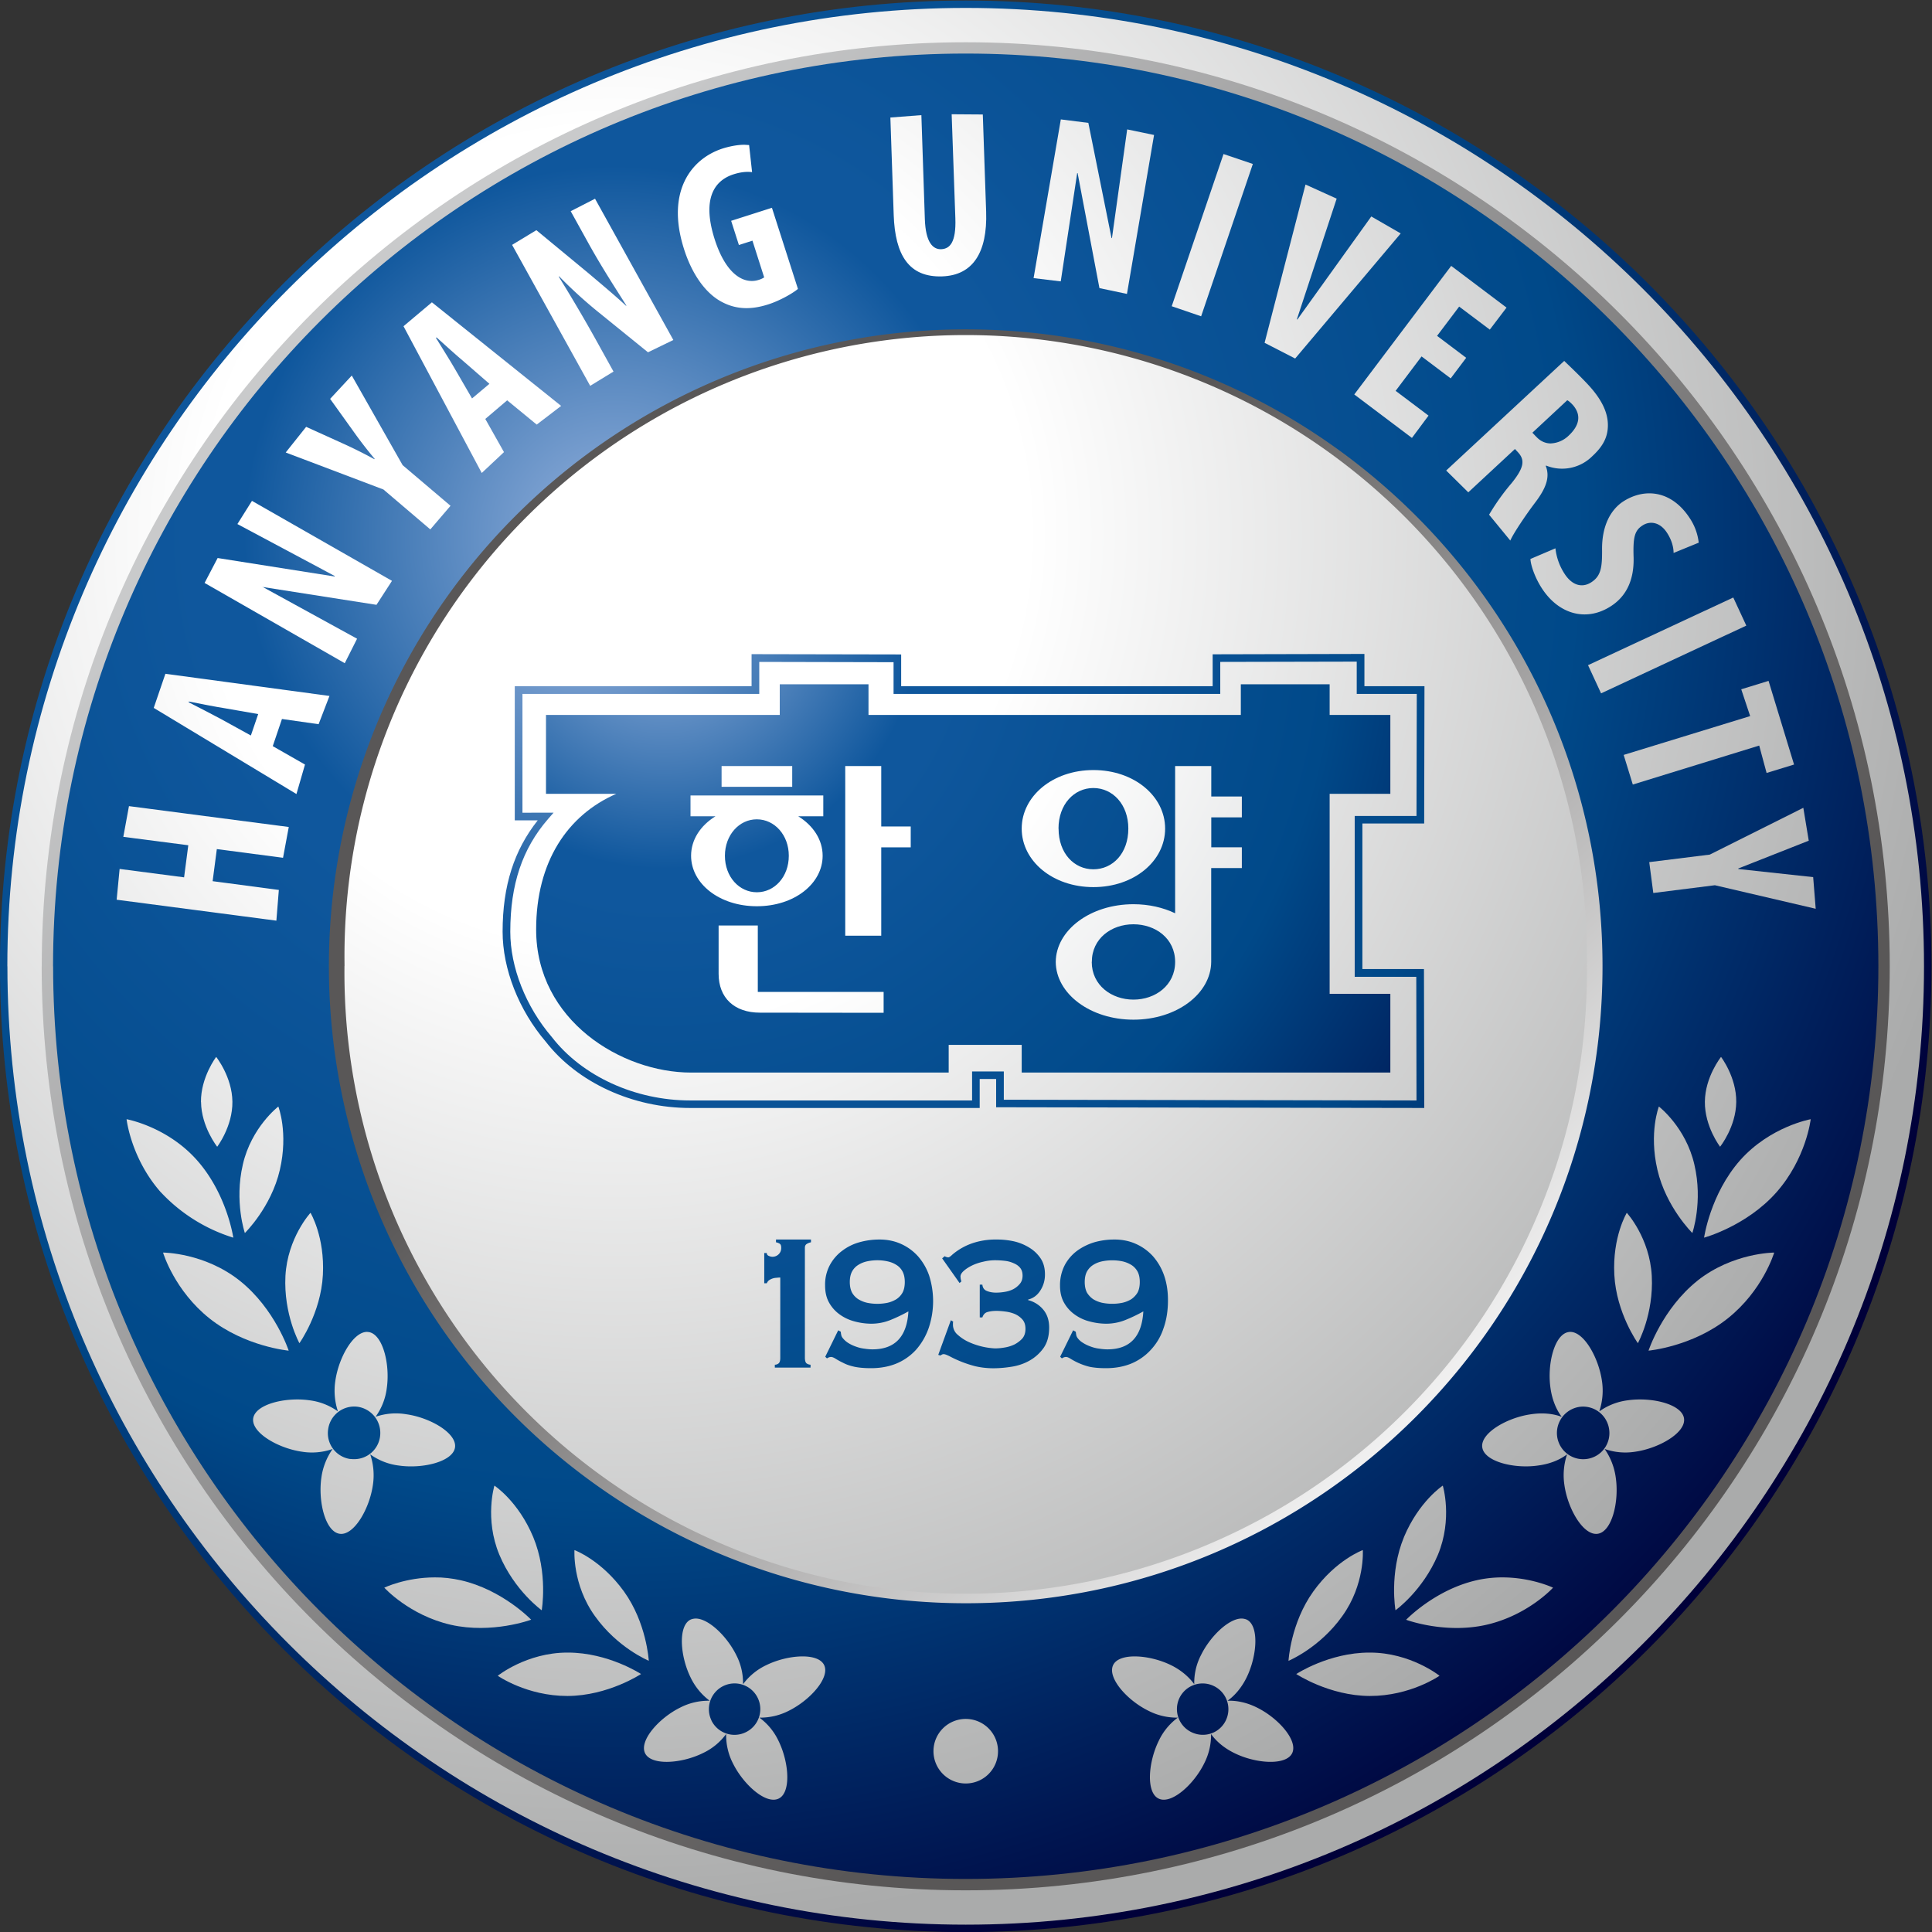 <svg xmlns="http://www.w3.org/2000/svg" xml:space="preserve" width="355.52" height="355.53" viewBox="0 0 355.52 355.53"><rect x="0" y="0" width="355.52" height="355.53" fill="#333333" stroke="none"/><defs><radialGradient id="a" cx="0" cy="0" r="1" fx="0" fy="0" gradientTransform="matrix(218.843 0 0 218.841 92.82 201.4)" gradientUnits="userSpaceOnUse" spreadMethod="pad"><stop offset="0" style="stop-opacity:1;stop-color:#fff"/><stop offset=".26" style="stop-opacity:1;stop-color:#fff"/><stop offset=".88" style="stop-opacity:1;stop-color:#aaabab"/><stop offset=".9" style="stop-opacity:1;stop-color:#aaabab"/><stop offset="1" style="stop-opacity:1;stop-color:#aaabab"/></radialGradient><radialGradient id="b" cx="0" cy="0" r="1" fx="0" fy="0" gradientTransform="matrix(221.626 0 0 221.625 89.75 198.69)" gradientUnits="userSpaceOnUse" spreadMethod="pad"><stop offset="0" style="stop-opacity:1;stop-color:#96b2dd"/><stop offset=".22" style="stop-opacity:1;stop-color:#0f579d"/><stop offset=".25" style="stop-opacity:1;stop-color:#0f579d"/><stop offset=".57" style="stop-opacity:1;stop-color:#004989"/><stop offset=".91" style="stop-opacity:1;stop-color:#000039"/><stop offset="1" style="stop-opacity:1;stop-color:#000039"/></radialGradient><radialGradient id="d" cx="0" cy="0" r="1" fx="0" fy="0" gradientTransform="matrix(236.629 0 0 236.627 92.33 202.47)" gradientUnits="userSpaceOnUse" spreadMethod="pad"><stop offset="0" style="stop-opacity:1;stop-color:#96b2dd"/><stop offset=".22" style="stop-opacity:1;stop-color:#0f579d"/><stop offset=".25" style="stop-opacity:1;stop-color:#0f579d"/><stop offset=".57" style="stop-opacity:1;stop-color:#004989"/><stop offset=".91" style="stop-opacity:1;stop-color:#000039"/><stop offset="1" style="stop-opacity:1;stop-color:#000039"/></radialGradient><radialGradient id="f" cx="0" cy="0" r="1" fx="0" fy="0" gradientTransform="matrix(218.833 0 0 218.831 93.09 202)" gradientUnits="userSpaceOnUse" spreadMethod="pad"><stop offset="0" style="stop-opacity:1;stop-color:#fff"/><stop offset=".26" style="stop-opacity:1;stop-color:#fff"/><stop offset=".88" style="stop-opacity:1;stop-color:#aaabab"/><stop offset=".9" style="stop-opacity:1;stop-color:#aaabab"/><stop offset="1" style="stop-opacity:1;stop-color:#aaabab"/></radialGradient><radialGradient id="g" cx="0" cy="0" r="1" fx="0" fy="0" gradientTransform="matrix(162.197 0 0 162.195 99.93 191.48)" gradientUnits="userSpaceOnUse" spreadMethod="pad"><stop offset="0" style="stop-opacity:1;stop-color:#96b2dd"/><stop offset=".22" style="stop-opacity:1;stop-color:#0f579d"/><stop offset=".25" style="stop-opacity:1;stop-color:#0f579d"/><stop offset=".57" style="stop-opacity:1;stop-color:#004989"/><stop offset=".91" style="stop-opacity:1;stop-color:#000039"/><stop offset="1" style="stop-opacity:1;stop-color:#000039"/></radialGradient><radialGradient id="h" cx="0" cy="0" r="1" fx="0" fy="0" gradientTransform="matrix(219.332 0 0 219.331 87.41 194.43)" gradientUnits="userSpaceOnUse" spreadMethod="pad"><stop offset="0" style="stop-opacity:1;stop-color:#96b2dd"/><stop offset=".22" style="stop-opacity:1;stop-color:#0f579d"/><stop offset=".25" style="stop-opacity:1;stop-color:#0f579d"/><stop offset=".57" style="stop-opacity:1;stop-color:#004989"/><stop offset=".91" style="stop-opacity:1;stop-color:#000039"/><stop offset="1" style="stop-opacity:1;stop-color:#000039"/></radialGradient><radialGradient id="i" cx="0" cy="0" r="1" fx="0" fy="0" gradientTransform="matrix(218.802 0 0 218.8 93.14 201.5)" gradientUnits="userSpaceOnUse" spreadMethod="pad"><stop offset="0" style="stop-opacity:1;stop-color:#fff"/><stop offset=".1" style="stop-opacity:1;stop-color:#fff"/><stop offset=".31" style="stop-opacity:1;stop-color:#fff"/><stop offset="1" style="stop-opacity:1;stop-color:#949a9d"/></radialGradient><radialGradient id="j" cx="0" cy="0" r="1" fx="0" fy="0" gradientTransform="rotate(-83.02 158.09 50.24)scale(222.476 222.478)" gradientUnits="userSpaceOnUse" spreadMethod="pad"><stop offset="0" style="stop-opacity:1;stop-color:#fff"/><stop offset=".26" style="stop-opacity:1;stop-color:#fff"/><stop offset=".88" style="stop-opacity:1;stop-color:#aaabab"/><stop offset=".9" style="stop-opacity:1;stop-color:#aaabab"/><stop offset="1" style="stop-opacity:1;stop-color:#aaabab"/></radialGradient><radialGradient id="k" cx="0" cy="0" r="1" fx="0" fy="0" gradientTransform="rotate(-83.02 159.5 48.85)scale(220.088 220.089)" gradientUnits="userSpaceOnUse" spreadMethod="pad"><stop offset="0" style="stop-opacity:1;stop-color:#fff"/><stop offset=".26" style="stop-opacity:1;stop-color:#fff"/><stop offset=".88" style="stop-opacity:1;stop-color:#aaabab"/><stop offset=".9" style="stop-opacity:1;stop-color:#aaabab"/><stop offset="1" style="stop-opacity:1;stop-color:#aaabab"/></radialGradient><radialGradient id="l" cx="0" cy="0" r="1" fx="0" fy="0" gradientTransform="rotate(-83.02 160.66 48.38)scale(218.668 218.669)" gradientUnits="userSpaceOnUse" spreadMethod="pad"><stop offset="0" style="stop-opacity:1;stop-color:#fff"/><stop offset=".26" style="stop-opacity:1;stop-color:#fff"/><stop offset=".88" style="stop-opacity:1;stop-color:#aaabab"/><stop offset=".9" style="stop-opacity:1;stop-color:#aaabab"/><stop offset="1" style="stop-opacity:1;stop-color:#aaabab"/></radialGradient><radialGradient id="m" cx="0" cy="0" r="1" fx="0" fy="0" gradientTransform="rotate(-83.02 159.6 48.16)scale(218.53 218.532)" gradientUnits="userSpaceOnUse" spreadMethod="pad"><stop offset="0" style="stop-opacity:1;stop-color:#fff"/><stop offset=".26" style="stop-opacity:1;stop-color:#fff"/><stop offset=".88" style="stop-opacity:1;stop-color:#aaabab"/><stop offset=".9" style="stop-opacity:1;stop-color:#aaabab"/><stop offset="1" style="stop-opacity:1;stop-color:#aaabab"/></radialGradient><radialGradient id="n" cx="0" cy="0" r="1" fx="0" fy="0" gradientTransform="rotate(-83.02 160.58 48.12)scale(218.807 218.809)" gradientUnits="userSpaceOnUse" spreadMethod="pad"><stop offset="0" style="stop-opacity:1;stop-color:#fff"/><stop offset=".26" style="stop-opacity:1;stop-color:#fff"/><stop offset=".88" style="stop-opacity:1;stop-color:#aaabab"/><stop offset=".9" style="stop-opacity:1;stop-color:#aaabab"/><stop offset="1" style="stop-opacity:1;stop-color:#aaabab"/></radialGradient><radialGradient id="o" cx="0" cy="0" r="1" fx="0" fy="0" gradientTransform="rotate(-83.02 160.63 48.54)scale(219.621 219.622)" gradientUnits="userSpaceOnUse" spreadMethod="pad"><stop offset="0" style="stop-opacity:1;stop-color:#fff"/><stop offset=".26" style="stop-opacity:1;stop-color:#fff"/><stop offset=".88" style="stop-opacity:1;stop-color:#aaabab"/><stop offset=".9" style="stop-opacity:1;stop-color:#aaabab"/><stop offset="1" style="stop-opacity:1;stop-color:#aaabab"/></radialGradient><radialGradient id="p" cx="0" cy="0" r="1" fx="0" fy="0" gradientTransform="rotate(-83.02 158.82 50.2)scale(220.966 220.967)" gradientUnits="userSpaceOnUse" spreadMethod="pad"><stop offset="0" style="stop-opacity:1;stop-color:#fff"/><stop offset=".26" style="stop-opacity:1;stop-color:#fff"/><stop offset=".88" style="stop-opacity:1;stop-color:#aaabab"/><stop offset=".9" style="stop-opacity:1;stop-color:#aaabab"/><stop offset="1" style="stop-opacity:1;stop-color:#aaabab"/></radialGradient><radialGradient id="q" cx="0" cy="0" r="1" fx="0" fy="0" gradientTransform="rotate(-83.02 160.6 48.53)scale(219.195 219.196)" gradientUnits="userSpaceOnUse" spreadMethod="pad"><stop offset="0" style="stop-opacity:1;stop-color:#fff"/><stop offset=".26" style="stop-opacity:1;stop-color:#fff"/><stop offset=".88" style="stop-opacity:1;stop-color:#aaabab"/><stop offset=".9" style="stop-opacity:1;stop-color:#aaabab"/><stop offset="1" style="stop-opacity:1;stop-color:#aaabab"/></radialGradient><radialGradient id="r" cx="0" cy="0" r="1" fx="0" fy="0" gradientTransform="rotate(-83.02 160.48 48.62)scale(219.292 219.293)" gradientUnits="userSpaceOnUse" spreadMethod="pad"><stop offset="0" style="stop-opacity:1;stop-color:#fff"/><stop offset=".26" style="stop-opacity:1;stop-color:#fff"/><stop offset=".88" style="stop-opacity:1;stop-color:#aaabab"/><stop offset=".9" style="stop-opacity:1;stop-color:#aaabab"/><stop offset="1" style="stop-opacity:1;stop-color:#aaabab"/></radialGradient><radialGradient id="s" cx="0" cy="0" r="1" fx="0" fy="0" gradientTransform="rotate(-83.02 159.95 48.56)scale(219.105 219.106)" gradientUnits="userSpaceOnUse" spreadMethod="pad"><stop offset="0" style="stop-opacity:1;stop-color:#fff"/><stop offset=".26" style="stop-opacity:1;stop-color:#fff"/><stop offset=".88" style="stop-opacity:1;stop-color:#aaabab"/><stop offset=".9" style="stop-opacity:1;stop-color:#aaabab"/><stop offset="1" style="stop-opacity:1;stop-color:#aaabab"/></radialGradient><radialGradient id="t" cx="0" cy="0" r="1" fx="0" fy="0" gradientTransform="rotate(-83.02 160.75 47.98)scale(218.787 218.789)" gradientUnits="userSpaceOnUse" spreadMethod="pad"><stop offset="0" style="stop-opacity:1;stop-color:#fff"/><stop offset=".26" style="stop-opacity:1;stop-color:#fff"/><stop offset=".88" style="stop-opacity:1;stop-color:#aaabab"/><stop offset=".9" style="stop-opacity:1;stop-color:#aaabab"/><stop offset="1" style="stop-opacity:1;stop-color:#aaabab"/></radialGradient><radialGradient id="u" cx="0" cy="0" r="1" fx="0" fy="0" gradientTransform="rotate(-96.98 135.57 59.84)scale(218.719 -218.721)" gradientUnits="userSpaceOnUse" spreadMethod="pad"><stop offset="0" style="stop-opacity:1;stop-color:#fff"/><stop offset=".26" style="stop-opacity:1;stop-color:#fff"/><stop offset=".88" style="stop-opacity:1;stop-color:#aaabab"/><stop offset=".9" style="stop-opacity:1;stop-color:#aaabab"/><stop offset="1" style="stop-opacity:1;stop-color:#aaabab"/></radialGradient><radialGradient id="v" cx="0" cy="0" r="1" fx="0" fy="0" gradientTransform="rotate(-96.98 135.74 59.57)scale(218.945 -218.947)" gradientUnits="userSpaceOnUse" spreadMethod="pad"><stop offset="0" style="stop-opacity:1;stop-color:#fff"/><stop offset=".26" style="stop-opacity:1;stop-color:#fff"/><stop offset=".88" style="stop-opacity:1;stop-color:#aaabab"/><stop offset=".9" style="stop-opacity:1;stop-color:#aaabab"/><stop offset="1" style="stop-opacity:1;stop-color:#aaabab"/></radialGradient><radialGradient id="w" cx="0" cy="0" r="1" fx="0" fy="0" gradientTransform="rotate(-96.98 135.47 59.85)scale(218.985 -218.987)" gradientUnits="userSpaceOnUse" spreadMethod="pad"><stop offset="0" style="stop-opacity:1;stop-color:#fff"/><stop offset=".26" style="stop-opacity:1;stop-color:#fff"/><stop offset=".88" style="stop-opacity:1;stop-color:#aaabab"/><stop offset=".9" style="stop-opacity:1;stop-color:#aaabab"/><stop offset="1" style="stop-opacity:1;stop-color:#aaabab"/></radialGradient><radialGradient id="x" cx="0" cy="0" r="1" fx="0" fy="0" gradientTransform="rotate(83.02 -68.4 153.85)scale(-220.79 220.792)" gradientUnits="userSpaceOnUse" spreadMethod="pad"><stop offset="0" style="stop-opacity:1;stop-color:#fff"/><stop offset=".26" style="stop-opacity:1;stop-color:#fff"/><stop offset=".88" style="stop-opacity:1;stop-color:#aaabab"/><stop offset=".9" style="stop-opacity:1;stop-color:#aaabab"/><stop offset="1" style="stop-opacity:1;stop-color:#aaabab"/></radialGradient><radialGradient id="y" cx="0" cy="0" r="1" fx="0" fy="0" gradientTransform="rotate(83.02 -66.6 153.37)scale(-217.647 217.649)" gradientUnits="userSpaceOnUse" spreadMethod="pad"><stop offset="0" style="stop-opacity:1;stop-color:#fff"/><stop offset=".26" style="stop-opacity:1;stop-color:#fff"/><stop offset=".88" style="stop-opacity:1;stop-color:#aaabab"/><stop offset=".9" style="stop-opacity:1;stop-color:#aaabab"/><stop offset="1" style="stop-opacity:1;stop-color:#aaabab"/></radialGradient><radialGradient id="z" cx="0" cy="0" r="1" fx="0" fy="0" gradientTransform="rotate(-96.98 134.93 58.98)scale(216.55 -216.551)" gradientUnits="userSpaceOnUse" spreadMethod="pad"><stop offset="0" style="stop-opacity:1;stop-color:#fff"/><stop offset=".26" style="stop-opacity:1;stop-color:#fff"/><stop offset=".88" style="stop-opacity:1;stop-color:#aaabab"/><stop offset=".9" style="stop-opacity:1;stop-color:#aaabab"/><stop offset="1" style="stop-opacity:1;stop-color:#aaabab"/></radialGradient><radialGradient id="A" cx="0" cy="0" r="1" fx="0" fy="0" gradientTransform="rotate(-96.98 135.83 59.81)scale(219.134 -219.136)" gradientUnits="userSpaceOnUse" spreadMethod="pad"><stop offset="0" style="stop-opacity:1;stop-color:#fff"/><stop offset=".26" style="stop-opacity:1;stop-color:#fff"/><stop offset=".88" style="stop-opacity:1;stop-color:#aaabab"/><stop offset=".9" style="stop-opacity:1;stop-color:#aaabab"/><stop offset="1" style="stop-opacity:1;stop-color:#aaabab"/></radialGradient><radialGradient id="B" cx="0" cy="0" r="1" fx="0" fy="0" gradientTransform="rotate(83.02 -67.37 153.6)scale(-219.281 219.283)" gradientUnits="userSpaceOnUse" spreadMethod="pad"><stop offset="0" style="stop-opacity:1;stop-color:#fff"/><stop offset=".26" style="stop-opacity:1;stop-color:#fff"/><stop offset=".88" style="stop-opacity:1;stop-color:#aaabab"/><stop offset=".9" style="stop-opacity:1;stop-color:#aaabab"/><stop offset="1" style="stop-opacity:1;stop-color:#aaabab"/></radialGradient><radialGradient id="C" cx="0" cy="0" r="1" fx="0" fy="0" gradientTransform="rotate(-96.98 135.6 59)scale(217.73 -217.732)" gradientUnits="userSpaceOnUse" spreadMethod="pad"><stop offset="0" style="stop-opacity:1;stop-color:#fff"/><stop offset=".26" style="stop-opacity:1;stop-color:#fff"/><stop offset=".88" style="stop-opacity:1;stop-color:#aaabab"/><stop offset=".9" style="stop-opacity:1;stop-color:#aaabab"/><stop offset="1" style="stop-opacity:1;stop-color:#aaabab"/></radialGradient><radialGradient id="D" cx="0" cy="0" r="1" fx="0" fy="0" gradientTransform="rotate(-96.98 135.63 59.82)scale(218.977 -218.978)" gradientUnits="userSpaceOnUse" spreadMethod="pad"><stop offset="0" style="stop-opacity:1;stop-color:#fff"/><stop offset=".26" style="stop-opacity:1;stop-color:#fff"/><stop offset=".88" style="stop-opacity:1;stop-color:#aaabab"/><stop offset=".9" style="stop-opacity:1;stop-color:#aaabab"/><stop offset="1" style="stop-opacity:1;stop-color:#aaabab"/></radialGradient><radialGradient id="E" cx="0" cy="0" r="1" fx="0" fy="0" gradientTransform="rotate(83.02 -67.49 153.7)scale(-219.122 219.124)" gradientUnits="userSpaceOnUse" spreadMethod="pad"><stop offset="0" style="stop-opacity:1;stop-color:#fff"/><stop offset=".26" style="stop-opacity:1;stop-color:#fff"/><stop offset=".88" style="stop-opacity:1;stop-color:#aaabab"/><stop offset=".9" style="stop-opacity:1;stop-color:#aaabab"/><stop offset="1" style="stop-opacity:1;stop-color:#aaabab"/></radialGradient><radialGradient id="F" cx="0" cy="0" r="1" fx="0" fy="0" gradientTransform="matrix(219.677 0 0 219.675 93.49 202.51)" gradientUnits="userSpaceOnUse" spreadMethod="pad"><stop offset="0" style="stop-opacity:1;stop-color:#fff"/><stop offset=".26" style="stop-opacity:1;stop-color:#fff"/><stop offset=".88" style="stop-opacity:1;stop-color:#aaabab"/><stop offset=".9" style="stop-opacity:1;stop-color:#aaabab"/><stop offset="1" style="stop-opacity:1;stop-color:#aaabab"/></radialGradient><radialGradient id="G" cx="0" cy="0" r="1" fx="0" fy="0" gradientTransform="matrix(219.101 0 0 219.099 93.26 201.47)" gradientUnits="userSpaceOnUse" spreadMethod="pad"><stop offset="0" style="stop-opacity:1;stop-color:#fff"/><stop offset=".26" style="stop-opacity:1;stop-color:#fff"/><stop offset=".88" style="stop-opacity:1;stop-color:#aaabab"/><stop offset=".9" style="stop-opacity:1;stop-color:#aaabab"/><stop offset="1" style="stop-opacity:1;stop-color:#aaabab"/></radialGradient><radialGradient id="H" cx="0" cy="0" r="1" fx="0" fy="0" gradientTransform="matrix(220.954 0 0 220.952 93.15 201.86)" gradientUnits="userSpaceOnUse" spreadMethod="pad"><stop offset="0" style="stop-opacity:1;stop-color:#fff"/><stop offset=".26" style="stop-opacity:1;stop-color:#fff"/><stop offset=".88" style="stop-opacity:1;stop-color:#aaabab"/><stop offset=".9" style="stop-opacity:1;stop-color:#aaabab"/><stop offset="1" style="stop-opacity:1;stop-color:#aaabab"/></radialGradient><radialGradient id="I" cx="0" cy="0" r="1" fx="0" fy="0" gradientTransform="matrix(219.363 0 0 219.361 92.95 201.5)" gradientUnits="userSpaceOnUse" spreadMethod="pad"><stop offset="0" style="stop-opacity:1;stop-color:#fff"/><stop offset=".26" style="stop-opacity:1;stop-color:#fff"/><stop offset=".88" style="stop-opacity:1;stop-color:#aaabab"/><stop offset=".9" style="stop-opacity:1;stop-color:#aaabab"/><stop offset="1" style="stop-opacity:1;stop-color:#aaabab"/></radialGradient><radialGradient id="J" cx="0" cy="0" r="1" fx="0" fy="0" gradientTransform="matrix(217.579 0 0 217.578 92.96 201.71)" gradientUnits="userSpaceOnUse" spreadMethod="pad"><stop offset="0" style="stop-opacity:1;stop-color:#fff"/><stop offset=".26" style="stop-opacity:1;stop-color:#fff"/><stop offset=".88" style="stop-opacity:1;stop-color:#aaabab"/><stop offset=".9" style="stop-opacity:1;stop-color:#aaabab"/><stop offset="1" style="stop-opacity:1;stop-color:#aaabab"/></radialGradient><radialGradient id="K" cx="0" cy="0" r="1" fx="0" fy="0" gradientTransform="matrix(220.229 0 0 220.227 92.98 201.64)" gradientUnits="userSpaceOnUse" spreadMethod="pad"><stop offset="0" style="stop-opacity:1;stop-color:#fff"/><stop offset=".26" style="stop-opacity:1;stop-color:#fff"/><stop offset=".88" style="stop-opacity:1;stop-color:#aaabab"/><stop offset=".9" style="stop-opacity:1;stop-color:#aaabab"/><stop offset="1" style="stop-opacity:1;stop-color:#aaabab"/></radialGradient><radialGradient id="L" cx="0" cy="0" r="1" fx="0" fy="0" gradientTransform="matrix(220.163 0 0 220.162 93.23 201.31)" gradientUnits="userSpaceOnUse" spreadMethod="pad"><stop offset="0" style="stop-opacity:1;stop-color:#fff"/><stop offset=".26" style="stop-opacity:1;stop-color:#fff"/><stop offset=".88" style="stop-opacity:1;stop-color:#aaabab"/><stop offset=".9" style="stop-opacity:1;stop-color:#aaabab"/><stop offset="1" style="stop-opacity:1;stop-color:#aaabab"/></radialGradient><radialGradient id="M" cx="0" cy="0" r="1" fx="0" fy="0" gradientTransform="matrix(218.793 0 0 218.791 93.04 201.4)" gradientUnits="userSpaceOnUse" spreadMethod="pad"><stop offset="0" style="stop-opacity:1;stop-color:#fff"/><stop offset=".26" style="stop-opacity:1;stop-color:#fff"/><stop offset=".88" style="stop-opacity:1;stop-color:#aaabab"/><stop offset=".9" style="stop-opacity:1;stop-color:#aaabab"/><stop offset="1" style="stop-opacity:1;stop-color:#aaabab"/></radialGradient><radialGradient id="N" cx="0" cy="0" r="1" fx="0" fy="0" gradientTransform="matrix(218.802 0 0 218.8 93.36 201.65)" gradientUnits="userSpaceOnUse" spreadMethod="pad"><stop offset="0" style="stop-opacity:1;stop-color:#fff"/><stop offset=".26" style="stop-opacity:1;stop-color:#fff"/><stop offset=".88" style="stop-opacity:1;stop-color:#aaabab"/><stop offset=".9" style="stop-opacity:1;stop-color:#aaabab"/><stop offset="1" style="stop-opacity:1;stop-color:#aaabab"/></radialGradient><radialGradient id="O" cx="0" cy="0" r="1" fx="0" fy="0" gradientTransform="matrix(218.495 0 0 218.493 93.01 201.2)" gradientUnits="userSpaceOnUse" spreadMethod="pad"><stop offset="0" style="stop-opacity:1;stop-color:#fff"/><stop offset=".26" style="stop-opacity:1;stop-color:#fff"/><stop offset=".88" style="stop-opacity:1;stop-color:#aaabab"/><stop offset=".9" style="stop-opacity:1;stop-color:#aaabab"/><stop offset="1" style="stop-opacity:1;stop-color:#aaabab"/></radialGradient><radialGradient id="P" cx="0" cy="0" r="1" fx="0" fy="0" gradientTransform="matrix(221.333 0 0 221.331 91.9 201.94)" gradientUnits="userSpaceOnUse" spreadMethod="pad"><stop offset="0" style="stop-opacity:1;stop-color:#fff"/><stop offset=".26" style="stop-opacity:1;stop-color:#fff"/><stop offset=".88" style="stop-opacity:1;stop-color:#aaabab"/><stop offset=".9" style="stop-opacity:1;stop-color:#aaabab"/><stop offset="1" style="stop-opacity:1;stop-color:#aaabab"/></radialGradient><radialGradient id="Q" cx="0" cy="0" r="1" fx="0" fy="0" gradientTransform="matrix(219.629 0 0 219.627 92.24 201.52)" gradientUnits="userSpaceOnUse" spreadMethod="pad"><stop offset="0" style="stop-opacity:1;stop-color:#fff"/><stop offset=".26" style="stop-opacity:1;stop-color:#fff"/><stop offset=".88" style="stop-opacity:1;stop-color:#aaabab"/><stop offset=".9" style="stop-opacity:1;stop-color:#aaabab"/><stop offset="1" style="stop-opacity:1;stop-color:#aaabab"/></radialGradient><radialGradient id="R" cx="0" cy="0" r="1" fx="0" fy="0" gradientTransform="matrix(218.65 0 0 218.648 93.25 201.45)" gradientUnits="userSpaceOnUse" spreadMethod="pad"><stop offset="0" style="stop-opacity:1;stop-color:#fff"/><stop offset=".26" style="stop-opacity:1;stop-color:#fff"/><stop offset=".88" style="stop-opacity:1;stop-color:#aaabab"/><stop offset=".9" style="stop-opacity:1;stop-color:#aaabab"/><stop offset="1" style="stop-opacity:1;stop-color:#aaabab"/></radialGradient><radialGradient id="S" cx="0" cy="0" r="1" fx="0" fy="0" gradientTransform="matrix(217.114 0 0 217.112 93.95 201.49)" gradientUnits="userSpaceOnUse" spreadMethod="pad"><stop offset="0" style="stop-opacity:1;stop-color:#fff"/><stop offset=".26" style="stop-opacity:1;stop-color:#fff"/><stop offset=".88" style="stop-opacity:1;stop-color:#aaabab"/><stop offset=".9" style="stop-opacity:1;stop-color:#aaabab"/><stop offset="1" style="stop-opacity:1;stop-color:#aaabab"/></radialGradient><radialGradient id="T" cx="0" cy="0" r="1" fx="0" fy="0" gradientTransform="matrix(219.462 0 0 219.461 92.54 201.52)" gradientUnits="userSpaceOnUse" spreadMethod="pad"><stop offset="0" style="stop-opacity:1;stop-color:#fff"/><stop offset=".26" style="stop-opacity:1;stop-color:#fff"/><stop offset=".88" style="stop-opacity:1;stop-color:#aaabab"/><stop offset=".9" style="stop-opacity:1;stop-color:#aaabab"/><stop offset="1" style="stop-opacity:1;stop-color:#aaabab"/></radialGradient><radialGradient id="U" cx="0" cy="0" r="1" fx="0" fy="0" gradientTransform="matrix(219.385 0 0 219.383 92.67 201.91)" gradientUnits="userSpaceOnUse" spreadMethod="pad"><stop offset="0" style="stop-opacity:1;stop-color:#fff"/><stop offset=".26" style="stop-opacity:1;stop-color:#fff"/><stop offset=".88" style="stop-opacity:1;stop-color:#aaabab"/><stop offset=".9" style="stop-opacity:1;stop-color:#aaabab"/><stop offset="1" style="stop-opacity:1;stop-color:#aaabab"/></radialGradient><radialGradient id="V" cx="0" cy="0" r="1" fx="0" fy="0" gradientTransform="matrix(219.04 0 0 219.038 92.75 201.4)" gradientUnits="userSpaceOnUse" spreadMethod="pad"><stop offset="0" style="stop-opacity:1;stop-color:#fff"/><stop offset=".26" style="stop-opacity:1;stop-color:#fff"/><stop offset=".88" style="stop-opacity:1;stop-color:#aaabab"/><stop offset=".9" style="stop-opacity:1;stop-color:#aaabab"/><stop offset="1" style="stop-opacity:1;stop-color:#aaabab"/></radialGradient><radialGradient id="W" cx="0" cy="0" r="1" fx="0" fy="0" gradientTransform="matrix(218.931 0 0 218.929 92.8 201.39)" gradientUnits="userSpaceOnUse" spreadMethod="pad"><stop offset="0" style="stop-opacity:1;stop-color:#fff"/><stop offset=".26" style="stop-opacity:1;stop-color:#fff"/><stop offset=".88" style="stop-opacity:1;stop-color:#aaabab"/><stop offset=".9" style="stop-opacity:1;stop-color:#aaabab"/><stop offset="1" style="stop-opacity:1;stop-color:#aaabab"/></radialGradient><radialGradient id="X" cx="0" cy="0" r="1" fx="0" fy="0" gradientTransform="matrix(238.911 0 0 238.909 93.94 201.94)" gradientUnits="userSpaceOnUse" spreadMethod="pad"><stop offset="0" style="stop-opacity:1;stop-color:#96b2dd"/><stop offset=".22" style="stop-opacity:1;stop-color:#0f579d"/><stop offset=".25" style="stop-opacity:1;stop-color:#0f579d"/><stop offset=".57" style="stop-opacity:1;stop-color:#004989"/><stop offset=".91" style="stop-opacity:1;stop-color:#000039"/><stop offset="1" style="stop-opacity:1;stop-color:#000039"/></radialGradient><radialGradient id="Y" cx="0" cy="0" r="1" fx="0" fy="0" gradientTransform="matrix(239.167 0 0 239.165 93.8 202.2)" gradientUnits="userSpaceOnUse" spreadMethod="pad"><stop offset="0" style="stop-opacity:1;stop-color:#96b2dd"/><stop offset=".22" style="stop-opacity:1;stop-color:#0f579d"/><stop offset=".25" style="stop-opacity:1;stop-color:#0f579d"/><stop offset=".57" style="stop-opacity:1;stop-color:#004989"/><stop offset=".91" style="stop-opacity:1;stop-color:#000039"/><stop offset="1" style="stop-opacity:1;stop-color:#000039"/></radialGradient><radialGradient id="Z" cx="0" cy="0" r="1" fx="0" fy="0" gradientTransform="matrix(237.582 0 0 237.58 93.39 200.76)" gradientUnits="userSpaceOnUse" spreadMethod="pad"><stop offset="0" style="stop-opacity:1;stop-color:#96b2dd"/><stop offset=".22" style="stop-opacity:1;stop-color:#0f579d"/><stop offset=".25" style="stop-opacity:1;stop-color:#0f579d"/><stop offset=".57" style="stop-opacity:1;stop-color:#004989"/><stop offset=".91" style="stop-opacity:1;stop-color:#000039"/><stop offset="1" style="stop-opacity:1;stop-color:#000039"/></radialGradient><radialGradient id="aa" cx="0" cy="0" r="1" fx="0" fy="0" gradientTransform="matrix(239.58 0 0 239.578 94 202.18)" gradientUnits="userSpaceOnUse" spreadMethod="pad"><stop offset="0" style="stop-opacity:1;stop-color:#96b2dd"/><stop offset=".22" style="stop-opacity:1;stop-color:#0f579d"/><stop offset=".25" style="stop-opacity:1;stop-color:#0f579d"/><stop offset=".57" style="stop-opacity:1;stop-color:#004989"/><stop offset=".91" style="stop-opacity:1;stop-color:#000039"/><stop offset="1" style="stop-opacity:1;stop-color:#000039"/></radialGradient><linearGradient id="c" x1="0" x2="1" y1="0" y2="0" gradientTransform="rotate(-45 300.45 39.89)scale(255.701)" gradientUnits="userSpaceOnUse" spreadMethod="pad"><stop offset="0" style="stop-opacity:1;stop-color:#c9cacb"/><stop offset=".75" style="stop-opacity:1;stop-color:#595757"/><stop offset="1" style="stop-opacity:1;stop-color:#595757"/></linearGradient><linearGradient id="e" x1="0" x2="1" y1="0" y2="0" gradientTransform="rotate(135 90.74 80.12)scale(175.659 175.659)" gradientUnits="userSpaceOnUse" spreadMethod="pad"><stop offset="0" style="stop-opacity:1;stop-color:#fff"/><stop offset=".75" style="stop-opacity:1;stop-color:#595757"/><stop offset="1" style="stop-opacity:1;stop-color:#595757"/></linearGradient></defs><path d="M8.65 142.33C8.65 68.98 68.13 9.52 141.47 9.52c73.33 0 132.8 59.47 132.8 132.8 0 73.36-59.47 132.82-132.8 132.82S8.65 215.68 8.65 142.33" style="fill:url(#a);stroke:none" transform="matrix(1.333 0 0 -1.333 -10.86 367.54)"/><path d="M8.14 142.33C8.14 68.82 67.95 9 141.47 9c73.5 0 133.31 59.8 133.31 133.32s-59.8 133.33-133.31 133.33S8.14 215.84 8.14 142.33m1.02 0c0 72.95 59.35 132.3 132.31 132.3 72.94 0 132.28-59.35 132.28-132.3s-59.34-132.3-132.28-132.3c-72.96 0-132.3 59.35-132.3 132.3" style="fill:url(#b);stroke:none" transform="matrix(1.333 0 0 -1.333 -10.86 367.54)"/><path d="M13.9 142.33c0-70.45 57.13-127.56 127.56-127.56s127.56 57.11 127.56 127.56-57.12 127.56-127.56 127.56S13.91 212.8 13.91 142.33" style="fill:url(#c);stroke:none" transform="matrix(1.333 0 0 -1.333 -10.86 367.54)"/><path d="M15.48 142.33c0-69.58 56.42-125.99 125.98-125.99 69.58 0 125.99 56.4 125.99 125.99s-56.4 126-125.99 126c-69.56 0-125.99-56.4-125.99-126" style="fill:url(#d);stroke:none" transform="matrix(1.333 0 0 -1.333 -10.86 367.54)"/><path d="M53.55 142.33a87.93 87.93 0 0 1 87.92-87.93c48.55 0 87.9 39.37 87.9 87.93s-39.35 87.93-87.9 87.93a87.93 87.93 0 0 1-87.92-87.93" style="fill:url(#e);stroke:none" transform="matrix(1.333 0 0 -1.333 -10.86 367.54)"/><path d="M55.7 142.4a85.76 85.76 0 1 1 171.51 0 85.76 85.76 0 1 1-171.5 0" style="fill:url(#f);stroke:none" transform="matrix(1.333 0 0 -1.333 -10.86 367.54)"/><path d="M179.44 181.26v-4.23h-51.4v4.23h-12.25v-4.23H83.52v-10.89h9.7c-6.72-2.94-11.06-9.36-11.06-18.74 0-12.58 11.83-19.74 21.36-19.74h35.59v3.82h10.08v-3.82h50.89v10.87h-8.38v27.61h8.38v10.89h-8.38v4.23z" style="fill:url(#g);stroke:none" transform="matrix(1.333 0 0 -1.333 -10.86 367.54)"/><path d="M175.55 185.4V181h-43v4.38l-20.65.04v-4.42H79.21v-18.52h3.17c-3.25-4.11-4.85-9.01-4.85-15.37 0-5.15 2.23-10.83 5.96-15.19 4.36-5.63 12-9.15 19.93-9.15h39.97v4h2.27v-3.9l59.1-.1-.04 19.18h-8.5v20.09h8.53l.04 18.96h-8.29v4.45zm1.05-5.47v4.42l18.84.04v-4.46h8.29l-.04-16.85h-8.53v-22.2h8.5l.03-17.07-56.97.1v3.9h-4.38v-4h-38.92c-7.61 0-14.93 3.36-19.1 8.76-3.6 4.2-5.73 9.63-5.73 14.53 0 6.52 1.66 11.47 5.22 15.57l.76.87-4.3-.01v16.4h32.69v4.42l18.54-.04v-4.38z" style="fill:url(#h);stroke:none" transform="matrix(1.333 0 0 -1.333 -10.86 367.54)"/><path d="M170.37 169.97v-20.32c-1.65.79-3.63 1.25-5.75 1.25-5.96 0-10.7-3.58-10.73-7.97.03-4.39 4.77-7.97 10.73-7.97s10.69 3.58 10.73 7.97v12.96h4.23v2.87h-4.22v4.13h4.22v2.88h-4.22v4.2zm-11.5-27.04c0 3.25 2.72 5.2 5.74 5.2 3.04 0 5.76-1.95 5.76-5.2 0-3.22-2.72-5.2-5.75-5.2s-5.76 1.98-5.76 5.2m-34.03 27.04v-23.42h4.97v12.2h4.07v2.88h-4.07v8.34zm-17.07-2.86h9.75v2.86h-9.75zm41.43-5.77c0-4.47 4.27-8.08 9.9-8.08s9.9 3.61 9.9 8.08c0 4.46-4.26 8.08-9.9 8.08-5.63 0-9.9-3.62-9.9-8.08m5.08 0c0 3.35 2.16 5.6 4.81 5.6 2.66 0 4.83-2.25 4.83-5.6 0-3.43-2.16-5.62-4.83-5.62-2.64 0-4.8 2.19-4.8 5.62m-50.81 4.57v-2.87h3.45c-2.08-1.28-3.37-3.24-3.37-5.45 0-3.85 3.9-6.97 9.08-6.97s9.08 3.12 9.08 6.97c0 2.21-1.3 4.17-3.37 5.45h3.46v2.87zm4.75-8.32c0 2.86 1.97 5.03 4.4 5.03 2.45 0 4.42-2.17 4.42-5.03 0-2.91-1.97-5.04-4.41-5.04s-4.41 2.13-4.41 5.04m-.87-9.63v-6.66c0-3.34 2.18-5.37 5.7-5.37l17.08-.02v2.88h-17.37v9.17z" style="fill:url(#i);stroke:none" transform="matrix(1.333 0 0 -1.333 -10.86 367.54)"/><path d="M243.5 123.64c-.04-3.43 2.1-6.22 2.1-6.22s2.2 2.75 2.23 6.18c.04 3.42-2.1 6.22-2.1 6.22s-2.2-2.75-2.23-6.18" style="fill:url(#j);stroke:none" transform="matrix(1.333 0 0 -1.333 -10.86 367.54)"/><path d="M248.36 115.55c-4.12-4.68-4.97-10.68-4.97-10.68s5.84 1.58 9.98 6.25c4.13 4.68 4.74 10.1 4.74 10.1s-5.6-1-9.75-5.67" style="fill:url(#k);stroke:none" transform="matrix(1.333 0 0 -1.333 -10.86 367.54)"/><path d="M236.95 114.23c1.2-5.16 4.82-8.72 4.82-8.72s1.49 4.3.28 9.45c-1.19 5.17-4.9 8.01-4.9 8.01s-1.4-3.6-.2-8.74" style="fill:url(#l);stroke:none" transform="matrix(1.333 0 0 -1.333 -10.86 367.54)"/><path d="M242.48 98.93c-4.88-3.9-6.76-9.66-6.76-9.66s6.04.55 10.92 4.44c4.85 3.85 6.4 9.01 6.43 9.1-.06 0-5.72-.02-10.6-3.88" style="fill:url(#m);stroke:none" transform="matrix(1.333 0 0 -1.333 -10.86 367.54)"/><path d="M231 99.73c.28-5.29 3.25-9.43 3.25-9.43s2.2 3.98 1.92 9.28c-.28 5.28-3.45 8.72-3.45 8.72s-2-3.3-1.72-8.57" style="fill:url(#n);stroke:none" transform="matrix(1.333 0 0 -1.333 -10.86 367.54)"/><path d="M211.96 57.57c-5.74-1.31-9.7-5.45-9.7-5.45s5.36-2 11.09-.69c5.75 1.32 9.19 5.12 9.19 5.12s-2.96 1.42-7 1.42a16 16 0 0 1-3.58-.4" style="fill:url(#o);stroke:none" transform="matrix(1.333 0 0 -1.333 -10.86 367.54)"/><path d="M201.96 63.53c-2.07-5-1.17-10.1-1.17-10.1s3.77 2.7 5.86 7.67c2.06 4.97.67 9.54.67 9.54s-3.28-2.15-5.36-7.1" style="fill:url(#p);stroke:none" transform="matrix(1.333 0 0 -1.333 -10.86 367.54)"/><path d="M197.17 47.59c-5.57 0-10.08-2.96-10.08-2.96s4.54-3.01 10.15-3.03c5.62-.01 9.63 2.79 9.63 2.79s-4 3.2-9.6 3.2z" style="fill:url(#q);stroke:none" transform="matrix(1.333 0 0 -1.333 -10.86 367.54)"/><path d="M189.44 56.02c-3.14-4.38-3.42-9.57-3.42-9.57s4.3 1.78 7.42 6.17c3.16 4.37 2.84 9.12 2.84 9.12s-3.7-1.34-6.84-5.72" style="fill:url(#r);stroke:none" transform="matrix(1.333 0 0 -1.333 -10.86 367.54)"/><path d="M173.95 47.26a8.3 8.3 0 0 1-.94-4.04c-.7.97-1.8 1.95-3.22 2.64-2.94 1.44-7.12 1.75-7.97.02-.86-1.75 1.92-4.88 4.86-6.32a8.6 8.6 0 0 1 4.06-.95 8.4 8.4 0 0 1-2.63-3.2c-1.46-2.96-1.77-7.13-.03-7.97 1.74-.87 4.86 1.92 6.3 4.85a8.6 8.6 0 0 1 .95 4.06c.7-1 1.81-1.95 3.23-2.64 2.93-1.45 7.1-1.75 7.96-.02.86 1.74-1.91 4.87-4.87 6.32-1.4.7-2.83.98-4.05.93 1 .7 1.95 1.81 2.64 3.22 1.44 2.94 1.76 7.12.02 7.98a2 2 0 0 1-.71.15c-1.78 0-4.33-2.45-5.6-5.03m-1.34-10.65a3.54 3.54 0 0 0-1.63 4.74 3.55 3.55 0 0 0 4.76 1.61 3.55 3.55 0 0 0 1.62-4.75 3.5 3.5 0 0 0-3.18-1.97q-.8 0-1.57.37" style="fill:url(#s);stroke:none" transform="matrix(1.333 0 0 -1.333 -10.86 367.54)"/><path d="M224.7 91.84c-1.96-.28-3-4.43-2.51-7.75.22-1.59.8-2.97 1.55-3.96-1.16.45-2.65.6-4.24.36-3.32-.46-7.02-2.62-6.73-4.57.27-1.96 4.42-3 7.74-2.5 1.6.21 2.98.78 3.97 1.54a9 9 0 0 1-.37-4.25c.47-3.31 2.62-7 4.59-6.72s2.98 4.42 2.5 7.74a9 9 0 0 1-1.54 3.97 8.6 8.6 0 0 1 4.23-.38c3.32.48 7.02 2.64 6.73 4.6s-4.43 2.97-7.74 2.5a8.6 8.6 0 0 1-3.96-1.54 9 9 0 0 1 .37 4.23c-.47 3.2-2.47 6.75-4.37 6.75q-.12 0-.22-.02m-1.59-14.44a3.65 3.65 0 0 0 3.07 4.11 3.63 3.63 0 0 0 4.1-3.08 3.6 3.6 0 0 0-3.07-4.11 3.63 3.63 0 0 0-4.1 3.08" style="fill:url(#t);stroke:none" transform="matrix(1.333 0 0 -1.333 -10.86 367.54)"/><path d="M35.9 123.6c.04-3.43 2.23-6.18 2.23-6.18s2.14 2.8 2.1 6.22c-.04 3.43-2.24 6.18-2.24 6.18s-2.13-2.8-2.1-6.22" style="fill:url(#u);stroke:none" transform="matrix(1.333 0 0 -1.333 -10.86 367.54)"/><path d="M30.37 111.12a23 23 0 0 1 9.98-6.25v.01c-.03.2-.93 6.07-5 10.67-4.13 4.67-9.73 5.67-9.73 5.67s.6-5.42 4.74-10.1" style="fill:url(#v);stroke:none" transform="matrix(1.333 0 0 -1.333 -10.86 367.54)"/><path d="M41.67 114.96c-1.2-5.14.28-9.45.28-9.45s3.64 3.55 4.83 8.72c1.19 5.15-.21 8.74-.21 8.74s-3.71-2.84-4.9-8" style="fill:url(#w);stroke:none" transform="matrix(1.333 0 0 -1.333 -10.86 367.54)"/><path d="M30.66 102.8c.03-.12 1.6-5.25 6.42-9.09C41.98 89.82 48 89.27 48 89.27s-1.88 5.77-6.76 9.66c-4.85 3.85-10.5 3.88-10.58 3.88z" style="fill:url(#x);stroke:none" transform="matrix(1.333 0 0 -1.333 -10.86 367.54)"/><path d="M47.55 99.58c-.27-5.3 1.93-9.28 1.93-9.28s2.96 4.14 3.24 9.42-1.71 8.58-1.71 8.58-3.17-3.44-3.46-8.72" style="fill:url(#y);stroke:none" transform="matrix(1.333 0 0 -1.333 -10.86 367.54)"/><path d="M61.2 56.55s3.43-3.8 9.17-5.12c5.74-1.3 11.1.7 11.1.7s-3.96 4.13-9.7 5.44q-1.88.42-3.59.4c-4.03 0-6.99-1.42-6.99-1.42" style="fill:url(#z);stroke:none" transform="matrix(1.333 0 0 -1.333 -10.86 367.54)"/><path d="M77.08 61.1c2.08-4.97 5.85-7.67 5.85-7.67s.9 5.1-1.17 10.1c-2.07 4.96-5.36 7.11-5.36 7.11s-1.39-4.57.68-9.54" style="fill:url(#A);stroke:none" transform="matrix(1.333 0 0 -1.333 -10.86 367.54)"/><path d="M86.47 47.59c-5.62 0-9.61-3.2-9.61-3.2s4-2.8 9.63-2.79c5.6.02 10.15 3.03 10.15 3.03s-4.51 2.96-10.09 2.96z" style="fill:url(#B);stroke:none" transform="matrix(1.333 0 0 -1.333 -10.86 367.54)"/><path d="M90.28 52.62c3.11-4.37 7.38-6.14 7.43-6.16-.01.13-.32 5.24-3.42 9.56-3.15 4.37-6.84 5.72-6.84 5.72s-.32-4.75 2.83-9.12" style="fill:url(#C);stroke:none" transform="matrix(1.333 0 0 -1.333 -10.86 367.54)"/><path d="M103.47 52.14c-1.74-.86-1.44-5.04.01-7.98a8.7 8.7 0 0 1 2.64-3.22 8.5 8.5 0 0 1-4.05-.93c-2.95-1.45-5.72-4.58-4.87-6.32.86-1.73 5.03-1.43 7.97.02a8.4 8.4 0 0 1 3.22 2.64 8.5 8.5 0 0 1 .94-4.06c1.45-2.93 4.57-5.72 6.32-4.85 1.73.84 1.42 5.01-.03 7.96a8.4 8.4 0 0 1-2.64 3.21 8.6 8.6 0 0 1 4.06.95c2.93 1.45 5.73 4.57 4.87 6.32-.86 1.73-5.03 1.42-7.97-.02a8.5 8.5 0 0 1-3.22-2.64 8.4 8.4 0 0 1-.94 4.04c-1.28 2.58-3.82 5.03-5.6 5.03a2 2 0 0 1-.71-.15m2.9-13.93a3.56 3.56 0 0 0 1.6 4.75 3.55 3.55 0 0 0 4.77-1.61 3.54 3.54 0 0 0-1.61-4.74 3.55 3.55 0 0 0-4.77 1.6" style="fill:url(#D);stroke:none" transform="matrix(1.333 0 0 -1.333 -10.86 367.54)"/><path d="M54.44 85.1a9 9 0 0 1 .36-4.22 8.5 8.5 0 0 1-3.95 1.54c-3.32.47-7.46-.55-7.75-2.5-.28-1.96 3.41-4.12 6.73-4.6a8.6 8.6 0 0 1 4.24.38 9 9 0 0 1-1.56-3.97c-.47-3.32.56-7.46 2.53-7.74 1.95-.28 4.1 3.4 4.58 6.71a9 9 0 0 1-.37 4.26 8.5 8.5 0 0 1 3.96-1.55c3.32-.48 7.47.55 7.75 2.5.28 1.96-3.42 4.12-6.73 4.58a8.6 8.6 0 0 1-4.24-.35 8.5 8.5 0 0 1 1.55 3.95c.48 3.33-.56 7.47-2.51 7.75l-.22.02c-1.9 0-3.91-3.55-4.37-6.75m2.07-10.8a3.6 3.6 0 0 0-3.06 4.12 3.63 3.63 0 0 0 4.1 3.09 3.65 3.65 0 0 0 3.06-4.12 3.6 3.6 0 0 0-3.58-3.11q-.25 0-.52.03" style="fill:url(#E);stroke:none" transform="matrix(1.333 0 0 -1.333 -10.86 367.54)"/><path d="M137.01 33.98a4.46 4.46 0 0 1 4.47-4.46 4.45 4.45 0 0 1 4.44 4.46 4.45 4.45 0 0 1-4.44 4.45 4.45 4.45 0 0 1-4.47-4.45" style="fill:url(#F);stroke:none" transform="matrix(1.333 0 0 -1.333 -10.86 367.54)"/><path d="m25.17 160.2 8.97-1.16-.58-4.43-8.9 1.16-.41-4.25 22.05-2.89.34 4.24-9.14 1.21.58 4.43 9.14-1.2.79 4.25-22.06 2.88z" style="fill:url(#G);stroke:none" transform="matrix(1.333 0 0 -1.333 -10.86 367.54)"/><path d="m29.37 178 19.7-11.89 1.18 4.07-4.45 2.54 1.27 3.75 5.06-.72 1.5 3.9-22.65 3.06zm9.34-1.57c-1.14.62-3.2 1.67-4.52 2.35l.03.1c1.46-.29 3.63-.72 4.97-.93l4.6-.8-1.01-2.96z" style="fill:url(#H);stroke:none" transform="matrix(1.333 0 0 -1.333 -10.86 367.54)"/><path d="m40.92 203.38 13.45-7.18-.03-.06-16.15 2.55-1.8-3.44 19.35-11.08 1.7 3.38-13.14 7.21.18-.08 15.64-2.45 2.14 3.31-19.33 11.04z" style="fill:url(#I);stroke:none" transform="matrix(1.333 0 0 -1.333 -10.86 367.54)"/><path d="m53.72 220.66 3.17-4.42a61 61 0 0 1 2.98-3.86l-.04-.05a64 64 0 0 1-4.3 2.15l-5.12 2.32-2.82-3.54 13.49-5.11 6.47-5.51 2.79 3.26-6.61 5.61-7.02 12.37z" style="fill:url(#J);stroke:none" transform="matrix(1.333 0 0 -1.333 -10.86 367.54)"/><path d="m63.85 230.69 10.8-20.26 3.07 2.88-2.58 4.58 3.02 2.57 4.08-3.35 3.37 2.58-17.84 14.3zm7.13-5.95c-.64 1.12-1.87 3.07-2.65 4.34l.08.07c1.1-1 2.74-2.48 3.78-3.35l3.52-3.06-2.4-2.02z" style="fill:url(#K);stroke:none" transform="matrix(1.333 0 0 -1.333 -10.86 367.54)"/><path d="m86.93 246.57 2.39-4.32c1.96-3.55 4.07-6.75 5.3-8.71l-.05-.03c-1.47 1.38-3.78 3.3-5.18 4.49l-7.2 5.95-3.35-2.03 10.78-19.46 3.22 1.97-2.46 4.44c-2.16 3.88-3.94 6.78-5.1 8.67l.05.04a63 63 0 0 1 5.16-4.73l7.11-5.76 3.5 1.7-10.81 19.5z" style="fill:url(#L);stroke:none" transform="matrix(1.333 0 0 -1.333 -10.86 367.54)"/><path d="M107.93 255.23c-4.45-1.43-7.78-6-5.43-13.65 1.1-3.63 3.06-6.43 5.42-7.6 1.85-.95 3.87-1.05 6.27-.28 1.52.48 3.33 1.48 4.11 2.14l-3.59 11.2-5.63-1.8 1.07-3.34 1.87.6 1.62-5.07a3 3 0 0 0-.78-.35c-1.9-.6-4.43.56-6.05 5.6-1.75 5.48-.16 8.09 2.6 8.98 1.04.33 1.87.39 2.56.3l-.41 3.74-.65.04c-.76 0-1.78-.14-2.98-.51" style="fill:url(#M);stroke:none" transform="matrix(1.333 0 0 -1.333 -10.86 367.54)"/><path d="M140.03 245.61c.12-3.33-.74-4.24-1.97-4.29-1.12-.03-2.13.92-2.24 4.14l-.48 14.37-4.28-.33.46-13.46c.19-5.52 2.09-8.63 6.7-8.47 4.23.15 6.25 3.3 6.06 8.93l-.46 13.42-4.3.03z" style="fill:url(#N);stroke:none" transform="matrix(1.333 0 0 -1.333 -10.86 367.54)"/><path d="m150.83 237.33 3.75-.45 2.27 14.95.06-.01 3.01-15.87 3.8-.8 3.74 21.94-3.71.77-2.1-15h-.06l-3.2 15.9-3.8.48z" style="fill:url(#O);stroke:none" transform="matrix(1.333 0 0 -1.333 -10.86 367.54)"/><path d="m169.9 233.45 4.06-1.39 7.14 21.03-4.05 1.37z" style="fill:url(#P);stroke:none" transform="matrix(1.333 0 0 -1.333 -10.86 367.54)"/><path d="m182.72 228.4 4.22-2.17 14.57 17.27-4.06 2.34-10.21-14.23-.06.04 5.49 16.65-4.3 1.95z" style="fill:url(#Q);stroke:none" transform="matrix(1.333 0 0 -1.333 -10.86 367.54)"/><path d="m195.1 221.27 7.96-6 2.29 3.08-4.54 3.42 3.58 4.75 4.02-3.03 2.14 2.84-4.02 3.03 3.05 4.04 4.23-3.18 2.31 3.04-7.64 5.76z" style="fill:url(#R);stroke:none" transform="matrix(1.333 0 0 -1.333 -10.86 367.54)"/><path d="m207.79 210.77 3.05-3.01 6.44 5.98.42-.45c.97-1.06.87-2.09-.87-4.25a31 31 0 0 1-3.12-4.37l2.93-3.57c.34.84 2.03 3.41 3.54 5.39 1.43 1.92 1.95 3.42 1.35 4.92l.06.04a5.9 5.9 0 0 1 6.35 1.28c1.4 1.29 2.2 2.58 2.17 4.38-.02 1.94-1.12 3.77-2.71 5.49-1.12 1.2-2.34 2.36-3.32 3.3zm12.42 4.67-.52.55 4.81 4.48c.23-.1.54-.4.78-.66 1.27-1.46.8-2.92-.56-4.2a3.8 3.8 0 0 0-2.5-1.1c-.72 0-1.43.3-2 .93" style="fill:url(#S);stroke:none" transform="matrix(1.333 0 0 -1.333 -10.86 367.54)"/><path d="M232.23 206.5c-1.67-1.09-3-3.3-2.92-6.82 0-2.21-.13-3.46-1.48-4.33-1.2-.79-2.62-.52-3.71 1.18a8 8 0 0 0-1.25 3.5l-3.45-1.47c.03-.83.6-2.54 1.55-4.01 2.33-3.63 6.16-4.7 9.54-2.52 1.95 1.25 3.24 3.36 3.15 6.76-.09 2.78.14 3.7 1.24 4.4.99.65 2.4.5 3.38-1.03.68-1.05.9-2.04.9-2.77l3.47 1.42a7.6 7.6 0 0 1-1.21 3.34c-1.55 2.4-3.58 3.47-5.61 3.47-1.24 0-2.48-.4-3.6-1.12" style="fill:url(#T);stroke:none" transform="matrix(1.333 0 0 -1.333 -10.86 367.54)"/><path d="m227.37 183.9 1.8-3.89 20.05 9.35-1.8 3.88z" style="fill:url(#U);stroke:none" transform="matrix(1.333 0 0 -1.333 -10.86 367.54)"/><path d="m248.52 180.57 1.23-3.7-17.46-5.36 1.26-4.09L251 172.8l1.02-3.78 3.79 1.16-3.52 11.55z" style="fill:url(#V);stroke:none" transform="matrix(1.333 0 0 -1.333 -10.86 367.54)"/><path d="m244.18 157.75-8.36-1.04.56-4.26 8.5 1.07 13.92-3.25-.35 4.37-10.33 1.12-.01.07 9.73 3.84-.75 4.54z" style="fill:url(#W);stroke:none" transform="matrix(1.333 0 0 -1.333 -10.86 367.54)"/><path d="M126.88 104.26a7 7 0 0 1-2.4-1.15 6 6 0 0 1-1.75-1.98 5.7 5.7 0 0 1-.68-2.88q0-1.41.58-2.4a5 5 0 0 1 1.5-1.63q.91-.64 2.05-.93a9 9 0 0 1 2.22-.3q1.38 0 2.64.5 1.25.5 2.51 1.2-.3-5.24-4.97-5.24-.47 0-1.07.09a5 5 0 0 0-1.18.28 5 5 0 0 0-1.1.52 3 3 0 0 0-.8.74q-.12.16-.16.4a2 2 0 0 0-.05.4l-.36.2-1.79-3.65.24-.23a1 1 0 0 0 .56.2q.24 0 .64-.25a9 9 0 0 1 1.01-.55q.62-.34 1.57-.55.94-.2 2.29-.2 1.94 0 3.51.64a7.6 7.6 0 0 1 2.71 1.9 9 9 0 0 1 1.74 2.98 11.6 11.6 0 0 1 .07 7.27 8 8 0 0 1-1.52 2.64 7 7 0 0 1-2.35 1.72q-1.37.62-3.01.61a10 10 0 0 1-2.65-.35m.97-8.38a4 4 0 0 0-1.23.5 2.6 2.6 0 0 0-.86.92q-.3.6-.3 1.44 0 .86.3 1.44.32.59.86.92.54.35 1.23.5a7 7 0 0 0 1.41.15q.71 0 1.4-.15.7-.15 1.24-.5.54-.33.85-.92.3-.58.3-1.44 0-.85-.3-1.44a2.6 2.6 0 0 0-.85-.92 4 4 0 0 0-1.23-.5 7 7 0 0 0-2.82 0" style="fill:url(#X);stroke:none" transform="matrix(1.333 0 0 -1.333 -10.86 367.54)"/><path d="M159.31 104.26a8 8 0 0 1-2.4-1.15 6 6 0 0 1-1.75-1.98 6 6 0 0 1-.68-2.88q0-1.41.58-2.4a5 5 0 0 1 1.5-1.63 6 6 0 0 1 2.05-.93 9 9 0 0 1 2.22-.3q1.37 0 2.64.5a21 21 0 0 1 2.51 1.2q-.3-5.24-4.96-5.24-.48 0-1.08.09a5 5 0 0 0-1.18.28q-.59.2-1.1.52-.5.3-.8.74a1 1 0 0 0-.15.4l-.06.4-.36.2-1.79-3.65.24-.23a1 1 0 0 0 .57.2q.23 0 .63-.25a9 9 0 0 1 2.59-1.1q.94-.2 2.28-.2 1.94 0 3.51.64a7.6 7.6 0 0 1 2.7 1.9 8 8 0 0 1 1.75 2.98q.62 1.74.61 3.9 0 1.84-.53 3.37a8 8 0 0 1-1.52 2.64 7 7 0 0 1-2.36 1.72q-1.37.62-3.01.61a10 10 0 0 1-2.65-.35m.98-8.38a4 4 0 0 0-1.24.5 3 3 0 0 0-.86.92q-.3.6-.3 1.44 0 .86.3 1.44.33.59.86.92.54.35 1.24.5a7 7 0 0 0 2.8 0 4 4 0 0 0 1.24-.5q.53-.33.86-.92.3-.58.3-1.44 0-.85-.3-1.44a3 3 0 0 0-.86-.92 4 4 0 0 0-1.24-.5 7 7 0 0 0-1.4-.14q-.72 0-1.4.14" style="fill:url(#Y);stroke:none" transform="matrix(1.333 0 0 -1.333 -10.86 367.54)"/><path d="M142.8 104.23a8.5 8.5 0 0 1-3.18-1.7q-.4-.38-.55-.38a1 1 0 0 0-.51.16l-.35-.3 2.4-3.4.25.21-.09.36-.03.31q0 .4.46.8.45.4 1.12.73.7.34 1.53.52.85.21 1.65.21.7 0 1.36-.08a4 4 0 0 0 1.22-.33q.56-.23.89-.63.34-.42.34-1.08 0-.7-.39-1.15a3 3 0 0 0-.93-.74 4 4 0 0 0-1.17-.36 7 7 0 0 0-1.1-.1q-.74-.01-1.31.22-.58.21-.65.88h-.36v-4.52h.36q.2.6.7.74.53.16 1.25.16.5 0 1.21-.09a5 5 0 0 0 1.32-.34 3 3 0 0 0 1.05-.76q.42-.48.42-1.29 0-.83-.45-1.35a4 4 0 0 0-1.08-.81 5 5 0 0 0-1.37-.42 8 8 0 0 0-1.28-.12 10 10 0 0 0-3.6.86 6 6 0 0 0-1.56 1.01 1.8 1.8 0 0 0-.67 1.37v.22q0 .18.04.23l-.33.2-1.74-4.78.28-.09.21.12q.12.07.26.07.23 0 .83-.3a16 16 0 0 1 3.53-1.37 11 11 0 0 1 2.52-.28q1.2 0 2.55.22t2.48.87a6 6 0 0 1 1.9 1.74q.75 1.09.75 2.79 0 1.5-.82 2.48a4 4 0 0 1-2.09 1.31v.07q1.08.27 1.71 1.28.63 1 .62 2.21 0 1.3-.6 2.2a5 5 0 0 1-1.59 1.5 7 7 0 0 1-2.13.86q-1.18.25-2.34.24a10 10 0 0 1-2.94-.38" style="fill:url(#Z);stroke:none" transform="matrix(1.333 0 0 -1.333 -10.86 367.54)"/><path d="M115.27 104.61v-.38q.33-.07.53-.21t.19-.59q0-.5-.35-.85a1.2 1.2 0 0 0-.85-.35q-.25 0-.51.12-.28.11-.28.4h-.35v-4.18h.35a1 1 0 0 0 .31.42 2 2 0 0 0 1.06.34q.28.04.49.03v-11.1q0-.56-.23-.75a.8.8 0 0 0-.52-.18v-.4h4.93v.4a1 1 0 0 0-.54.18q-.23.18-.24.75v15.23q0 .34.24.5.25.16.6.24v.38z" style="fill:url(#aa);stroke:none" transform="matrix(1.333 0 0 -1.333 -10.86 367.54)"/></svg>